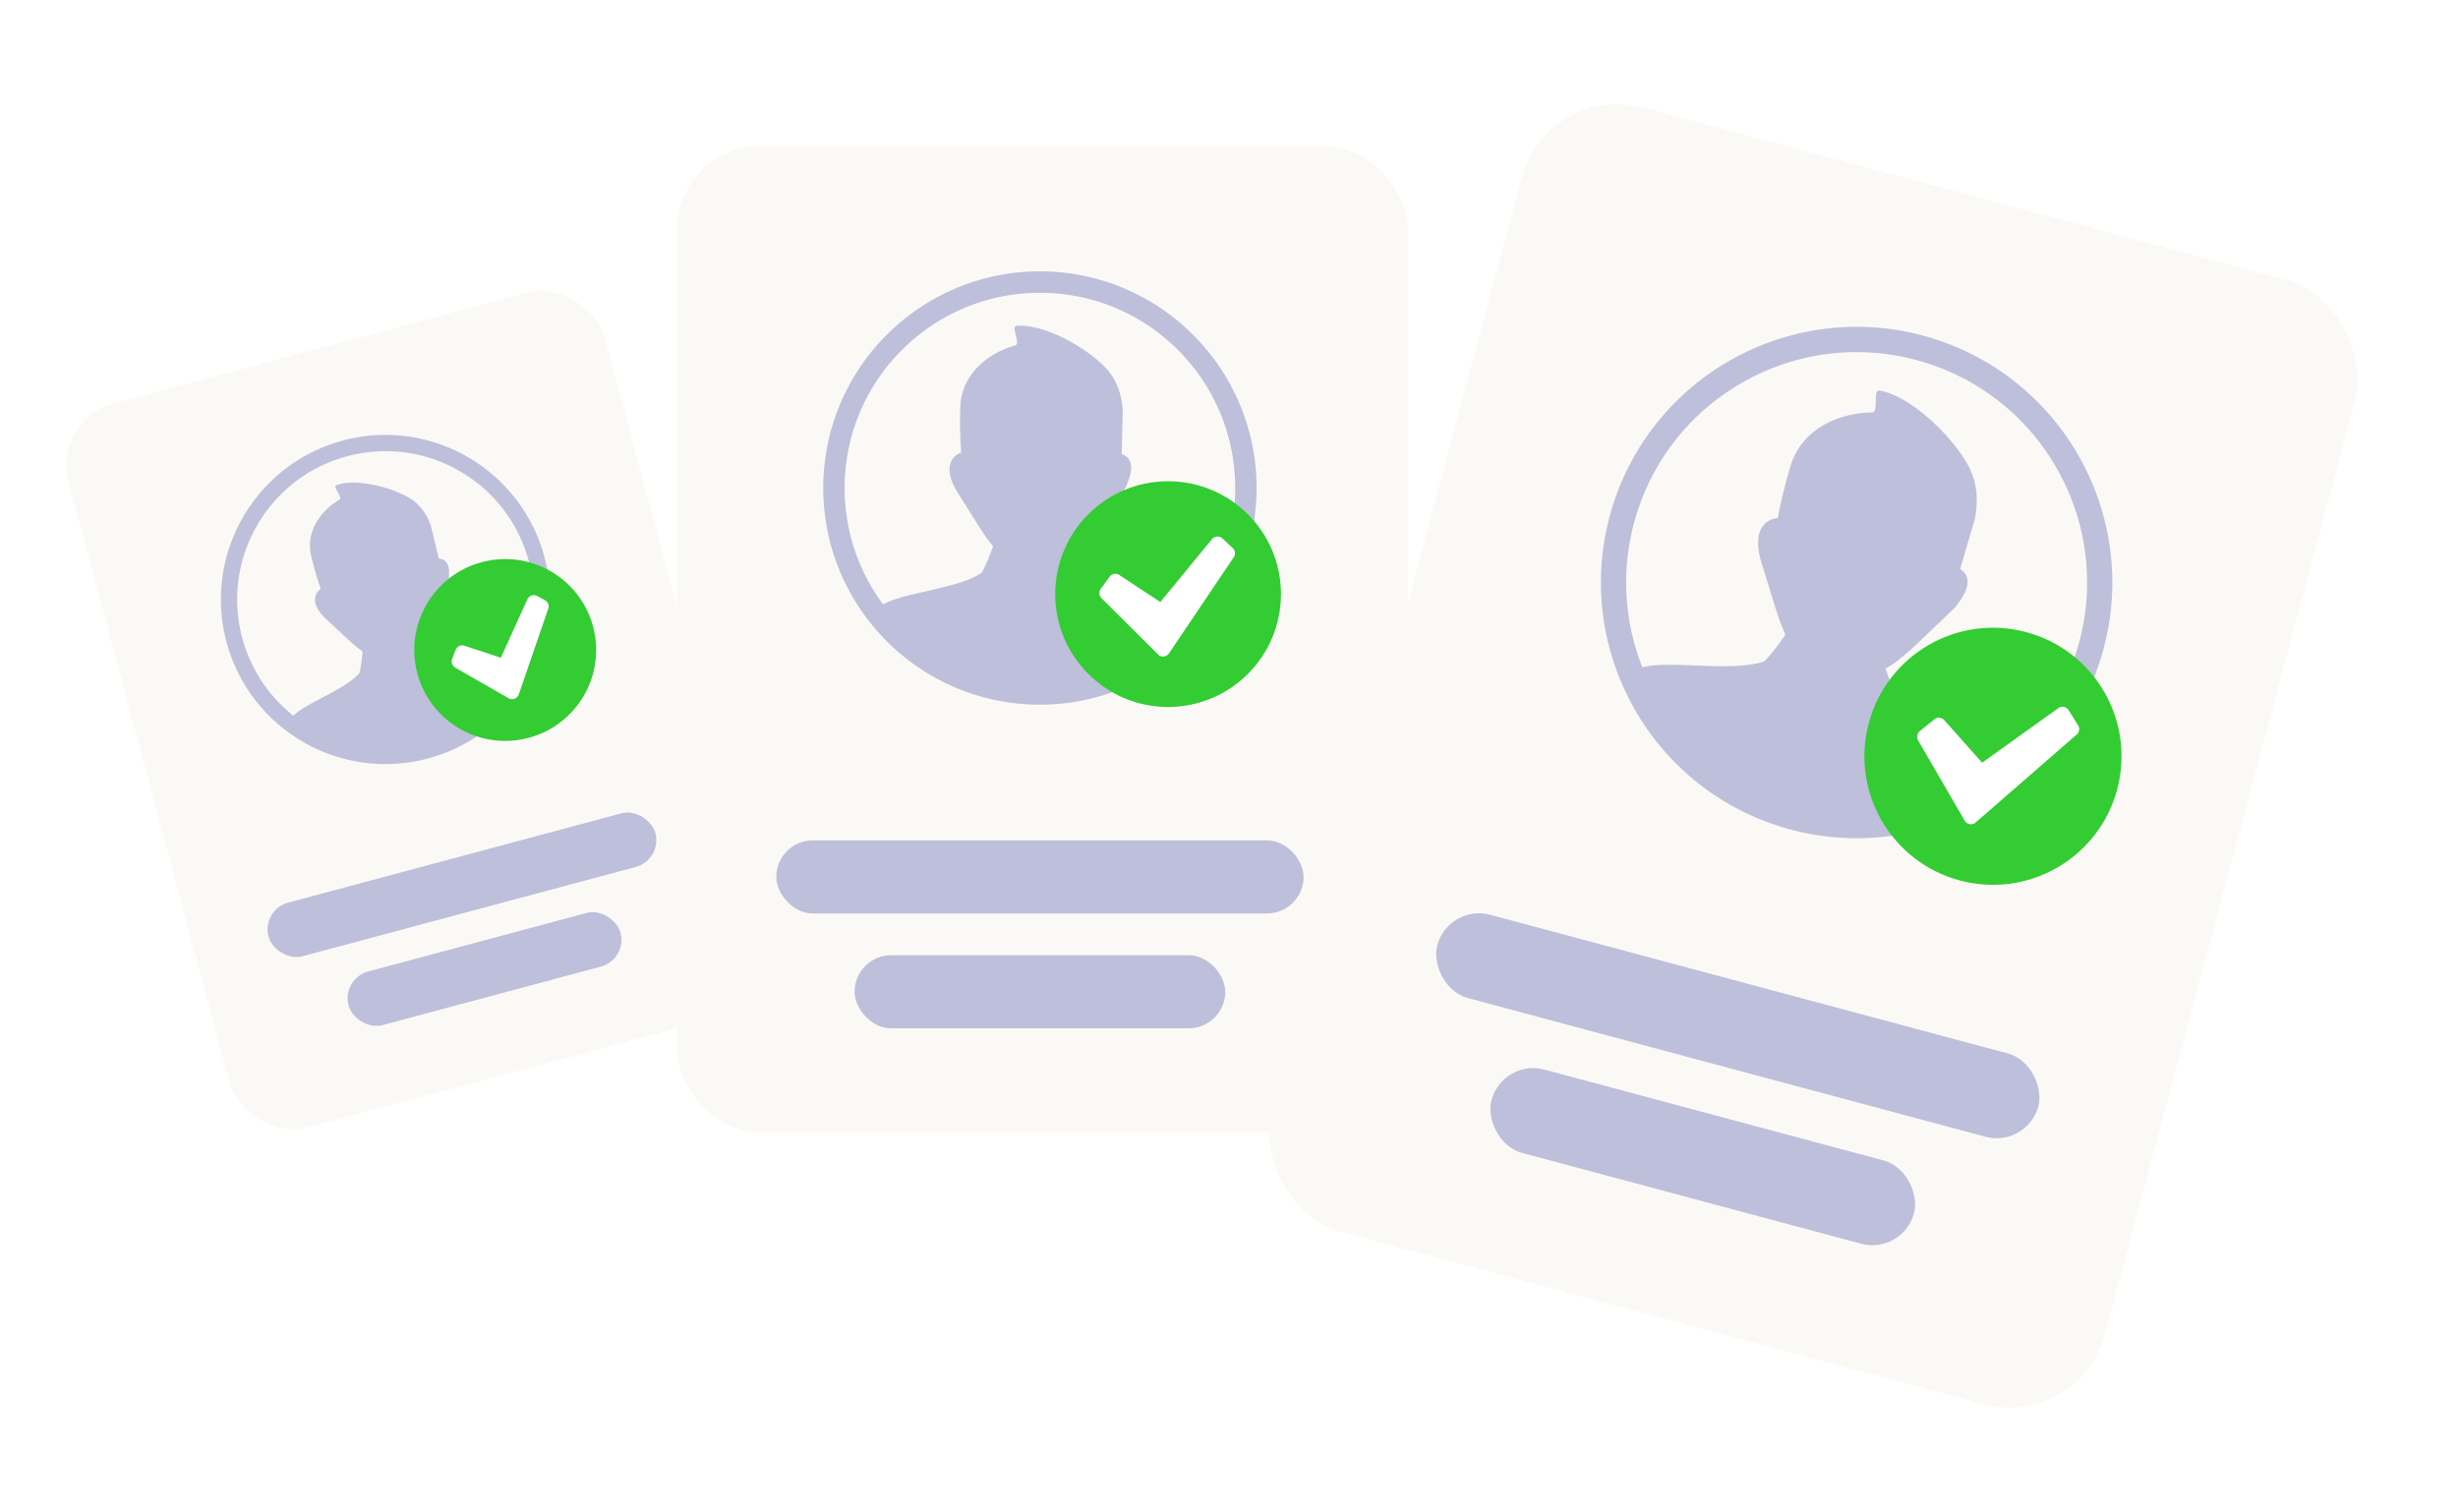<svg width="343" height="211" fill="none" xmlns="http://www.w3.org/2000/svg"><g filter="url(#a)"><rect x="7.264" y="56.394" width="77.467" height="104.58" rx="8.853" transform="rotate(-15 7.264 56.394)" fill="#FAF9F5"/><rect x="36.467" y="124.759" width="55.887" height="7.747" rx="3.873" transform="rotate(-15 36.467 124.759)" fill="#BEBFDA"/><rect x="47.634" y="134.369" width="39.287" height="7.747" rx="3.873" transform="rotate(-15 47.634 134.369)" fill="#BEBFDA"/><path d="M47.847 59.268a22.91 22.91 0 0 1 8.935-.59l.045.007c2.997.4 5.867 1.391 8.445 2.883a22.954 22.954 0 0 1 6.746 5.912 22.822 22.822 0 0 1 3.954 8.03 22.91 22.91 0 0 1 .591 8.934l-.007.044a22.997 22.997 0 0 1-2.883 8.446 22.953 22.953 0 0 1-5.912 6.746 22.804 22.804 0 0 1-8.03 3.954c-3 .804-6.027.973-8.934.591l-.045-.007a22.986 22.986 0 0 1-8.444-2.88l.001-.008a23.041 23.041 0 0 1-6.744-5.905 22.914 22.914 0 0 1-3.955-8.033 22.912 22.912 0 0 1-.591-8.934l.007-.045a22.99 22.99 0 0 1 2.88-8.444l.004-.001a23.018 23.018 0 0 1 5.908-6.745 22.877 22.877 0 0 1 8.03-3.955zM40.94 97.673l.073-.074c1.812-1.758 7.251-3.637 9.124-5.861.102-.298.184-.715.253-1.163.102-.674.167-1.399.199-1.887-.846-.586-1.627-1.294-2.38-1.994l-2.487-2.309c-.891-.783-1.456-1.56-1.669-2.27a2.041 2.041 0 0 1-.07-.955c.054-.317.19-.605.412-.858.104-.12.225-.23.366-.326a45.471 45.471 0 0 1-1.42-4.967 7.155 7.155 0 0 1-.09-1.187c.021-1.712.793-3.292 1.94-4.544a9.564 9.564 0 0 1 2.175-1.759c.514-.308-.99-1.801-.432-2.016 2.693-1.027 7.851.303 10.346 1.875 1.248.787 2.23 2.014 2.853 3.817l1.105 4.556c.523.018.916.242 1.171.703.29.515.344 1.328.159 2.512a.448.448 0 0 1-.014.065l-1.112 3.808c-.407 1.397-.826 2.806-1.536 4.014.125.106.25.208.37.31.548.473 1.1.944 1.747 1.324a.297.297 0 0 1 .058.043c2.722 1.004 8.398-.095 10.855.523l.1.028a20.587 20.587 0 0 0 .75-12.982 20.622 20.622 0 0 0-9.642-12.565 20.594 20.594 0 0 0-15.7-2.073 20.622 20.622 0 0 0-12.565 9.643 20.582 20.582 0 0 0-2.077 15.701 20.609 20.609 0 0 0 7.138 10.868z" fill="#BEBFDA"/><path fill-rule="evenodd" clip-rule="evenodd" d="M82.743 85.173c1.838 6.761-2.154 13.733-8.915 15.571-6.762 1.837-13.733-2.155-15.571-8.916-1.838-6.762 2.154-13.733 8.915-15.571 6.762-1.838 13.734 2.154 15.571 8.916z" fill="#3C3"/><path d="m63.568 88.495-.475 1.24a1 1 0 0 0 .436 1.225l7.426 4.265a1 1 0 0 0 1.444-.542l4.105-11.94a1 1 0 0 0-.477-1.208l-1.066-.566a1 1 0 0 0-1.38.47l-3.693 8.145-5.071-1.68a1 1 0 0 0-1.249.591z" fill="#fff"/></g><g filter="url(#b)"><rect x="94.481" y="17.471" width="101.996" height="137.695" rx="11.657" fill="#FAF9F5"/><rect x="108.323" y="114.368" width="73.583" height="10.2" rx="5.1" fill="#BEBFDA"/><rect x="119.251" y="130.396" width="51.727" height="10.2" rx="5.1" fill="#BEBFDA"/><path d="M145.115 34.956c4.094 0 7.996.817 11.564 2.293l.054.025a30.212 30.212 0 0 1 9.759 6.545 30.22 30.22 0 0 1 6.564 9.817 30.053 30.053 0 0 1 2.293 11.56 30.17 30.17 0 0 1-2.293 11.564l-.024.054a30.3 30.3 0 0 1-6.545 9.759 30.225 30.225 0 0 1-9.818 6.564 30.047 30.047 0 0 1-11.559 2.293c-4.09 0-7.997-.817-11.565-2.293l-.054-.025a30.262 30.262 0 0 1-9.758-6.54l.005-.01a30.353 30.353 0 0 1-6.565-9.807 30.17 30.17 0 0 1-2.293-11.564c0-4.095.817-7.997 2.293-11.565l.025-.054a30.254 30.254 0 0 1 6.54-9.758h.005a30.308 30.308 0 0 1 9.812-6.565 30.123 30.123 0 0 1 11.56-2.293zm-21.874 46.489.118-.07c2.903-1.618 10.462-2.154 13.602-4.344.231-.345.477-.847.718-1.393.359-.822.689-1.722.896-2.333-.876-1.033-1.629-2.2-2.348-3.346l-2.377-3.784c-.866-1.3-1.318-2.48-1.348-3.455a2.687 2.687 0 0 1 .236-1.24c.178-.383.448-.703.817-.95a2.42 2.42 0 0 1 .576-.29 59.848 59.848 0 0 1-.113-6.8 9.378 9.378 0 0 1 .29-1.54c.61-2.171 2.131-3.918 4.016-5.119a12.582 12.582 0 0 1 3.366-1.496c.757-.216-.645-2.628.137-2.711 3.775-.389 9.882 3.06 12.519 5.91 1.319 1.427 2.151 3.322 2.328 5.826l-.147 6.171c.659.202 1.082.62 1.249 1.295.192.752-.014 1.806-.654 3.247a.728.728 0 0 1-.039.08l-2.712 4.463c-.994 1.638-2.008 3.287-3.322 4.581.123.177.246.35.365.522.536.787 1.077 1.574 1.771 2.278.025.025.044.05.059.074 3.12 2.204 10.713 2.74 13.626 4.365l.119.069a27.11 27.11 0 0 0 5.378-16.254c0-7.525-3.051-14.34-7.982-19.266a27.114 27.114 0 0 0-19.26-7.987 27.151 27.151 0 0 0-19.266 7.982 27.098 27.098 0 0 0-7.992 19.26 27.134 27.134 0 0 0 5.374 16.255z" fill="#BEBFDA"/><path fill-rule="evenodd" clip-rule="evenodd" d="M178.75 79.944c.031 8.698-6.995 15.775-15.694 15.806-8.698.03-15.774-6.995-15.806-15.694-.031-8.698 6.995-15.775 15.694-15.806 8.698-.03 15.775 6.995 15.806 15.694z" fill="#3C3"/><path d="m154.825 77.58-1.224 1.688a1 1 0 0 0 .103 1.296l7.888 7.852a1 1 0 0 0 1.535-.15l9.037-13.41a.999.999 0 0 0-.148-1.291l-1.435-1.337a1 1 0 0 0-1.454.097l-7.209 8.778-5.734-3.771a1 1 0 0 0-1.359.248z" fill="#fff"/></g><g filter="url(#c)"><rect x="215.944" y="8" width="120.353" height="162.477" rx="13.755" transform="rotate(15 215.944 8)" fill="#FAF9F5"/><rect x="202.129" y="122.667" width="86.826" height="12.035" rx="6.018" transform="rotate(15 202.129 122.667)" fill="#BEBFDA"/><rect x="209.69" y="144.273" width="61.036" height="12.035" rx="6.018" transform="rotate(15 209.69 144.273)" fill="#BEBFDA"/><path d="M268.315 43.393a35.598 35.598 0 0 1 12.481 6.145l.054.045a35.642 35.642 0 0 1 9.123 10.44 35.646 35.646 0 0 1 4.484 13.194c.6 4.513.333 9.215-.916 13.876a35.61 35.61 0 0 1-6.146 12.48l-.044.054a35.758 35.758 0 0 1-10.44 9.124 35.664 35.664 0 0 1-13.195 4.483 35.437 35.437 0 0 1-13.875-.916 35.6 35.6 0 0 1-12.48-6.146l-.055-.044a35.728 35.728 0 0 1-9.125-10.434l.009-.01a35.791 35.791 0 0 1-4.487-13.183 35.603 35.603 0 0 1 .918-13.881 35.592 35.592 0 0 1 6.146-12.48l.044-.055a35.718 35.718 0 0 1 10.435-9.125l.005.002a35.757 35.757 0 0 1 13.189-4.486 35.54 35.54 0 0 1 13.875.917zm-39.128 46.306.155-.043c3.804-.958 12.583.739 16.83-.798.369-.322.803-.82 1.244-1.368a36.497 36.497 0 0 0 1.733-2.385c-.682-1.445-1.184-3.005-1.653-4.53l-1.553-5.04c-.591-1.745-.746-3.23-.482-4.35.123-.525.339-.972.648-1.34a2.673 2.673 0 0 1 1.221-.834c.232-.081.481-.135.745-.154a70.472 70.472 0 0 1 1.948-7.786c.212-.569.488-1.126.801-1.667 1.358-2.288 3.625-3.814 6.14-4.607a14.847 14.847 0 0 1 4.293-.677c.93-.016.068-3.192.985-3.049 4.421.71 10.328 6.507 12.464 10.56 1.067 2.03 1.437 4.442.874 7.352l-2.053 6.988c.69.431 1.044 1.037 1.029 1.857-.011.916-.568 2.054-1.738 3.502a.58.58 0 0 1-.069.077l-4.453 4.26c-1.634 1.564-3.293 3.133-5.185 4.207.086.24.173.473.255.706.371 1.06.748 2.124 1.324 3.138.02.035.035.07.045.102 2.882 3.465 11.373 6.396 14.197 9.136l.114.115a31.982 31.982 0 0 0 11.094-16.883 32.04 32.04 0 0 0-3.213-24.397 31.997 31.997 0 0 0-19.514-14.985 32.038 32.038 0 0 0-24.396 3.214 31.977 31.977 0 0 0-14.991 19.512 32.015 32.015 0 0 0 1.161 20.167z" fill="#BEBFDA"/><path fill-rule="evenodd" clip-rule="evenodd" d="M295.45 106.688c-2.53 9.577-12.345 15.291-21.923 12.762-9.578-2.53-15.292-12.345-12.763-21.924 2.53-9.577 12.346-15.291 21.924-12.762 9.578 2.53 15.292 12.346 12.762 21.924z" fill="#3C3"/><path d="m269.931 96.952-2.04 1.654a1 1 0 0 0-.236 1.28l6.507 11.21a1.001 1.001 0 0 0 1.522.252l14.111-12.277a1 1 0 0 0 .191-1.285l-1.327-2.119a1 1 0 0 0-1.429-.282l-10.638 7.617-5.284-5.938a1 1 0 0 0-1.377-.112z" fill="#fff"/></g><defs><filter id="a" x="-1.589" y="29.704" width="119.601" height="138.773" filterUnits="userSpaceOnUse" color-interpolation-filters="sRGB"><feFlood flood-opacity="0" result="BackgroundImageFix"/><feColorMatrix in="SourceAlpha" values="0 0 0 0 0 0 0 0 0 0 0 0 0 0 0 0 0 0 127 0" result="hardAlpha"/><feOffset dy="2.213"/><feGaussianBlur stdDeviation="4.427"/><feComposite in2="hardAlpha" operator="out"/><feColorMatrix values="0 0 0 0 0.5 0 0 0 0 0.5 0 0 0 0 0.5 0 0 0 0.2 0"/><feBlend in2="BackgroundImageFix" result="effect1_dropShadow_7783_38223"/><feBlend in="SourceGraphic" in2="effect1_dropShadow_7783_38223" result="shape"/></filter><filter id="b" x="82.824" y="8.729" width="125.31" height="161.009" filterUnits="userSpaceOnUse" color-interpolation-filters="sRGB"><feFlood flood-opacity="0" result="BackgroundImageFix"/><feColorMatrix in="SourceAlpha" values="0 0 0 0 0 0 0 0 0 0 0 0 0 0 0 0 0 0 127 0" result="hardAlpha"/><feOffset dy="2.914"/><feGaussianBlur stdDeviation="5.828"/><feComposite in2="hardAlpha" operator="out"/><feColorMatrix values="0 0 0 0 0.5 0 0 0 0 0.5 0 0 0 0 0.5 0 0 0 0.2 0"/><feBlend in2="BackgroundImageFix" result="effect1_dropShadow_7783_38223"/><feBlend in="SourceGraphic" in2="effect1_dropShadow_7783_38223" result="shape"/></filter><filter id="c" x="160.138" y="-2.316" width="185.814" height="215.6" filterUnits="userSpaceOnUse" color-interpolation-filters="sRGB"><feFlood flood-opacity="0" result="BackgroundImageFix"/><feColorMatrix in="SourceAlpha" values="0 0 0 0 0 0 0 0 0 0 0 0 0 0 0 0 0 0 127 0" result="hardAlpha"/><feOffset dy="3.439"/><feGaussianBlur stdDeviation="6.877"/><feComposite in2="hardAlpha" operator="out"/><feColorMatrix values="0 0 0 0 0.5 0 0 0 0 0.5 0 0 0 0 0.5 0 0 0 0.2 0"/><feBlend in2="BackgroundImageFix" result="effect1_dropShadow_7783_38223"/><feBlend in="SourceGraphic" in2="effect1_dropShadow_7783_38223" result="shape"/></filter></defs></svg>